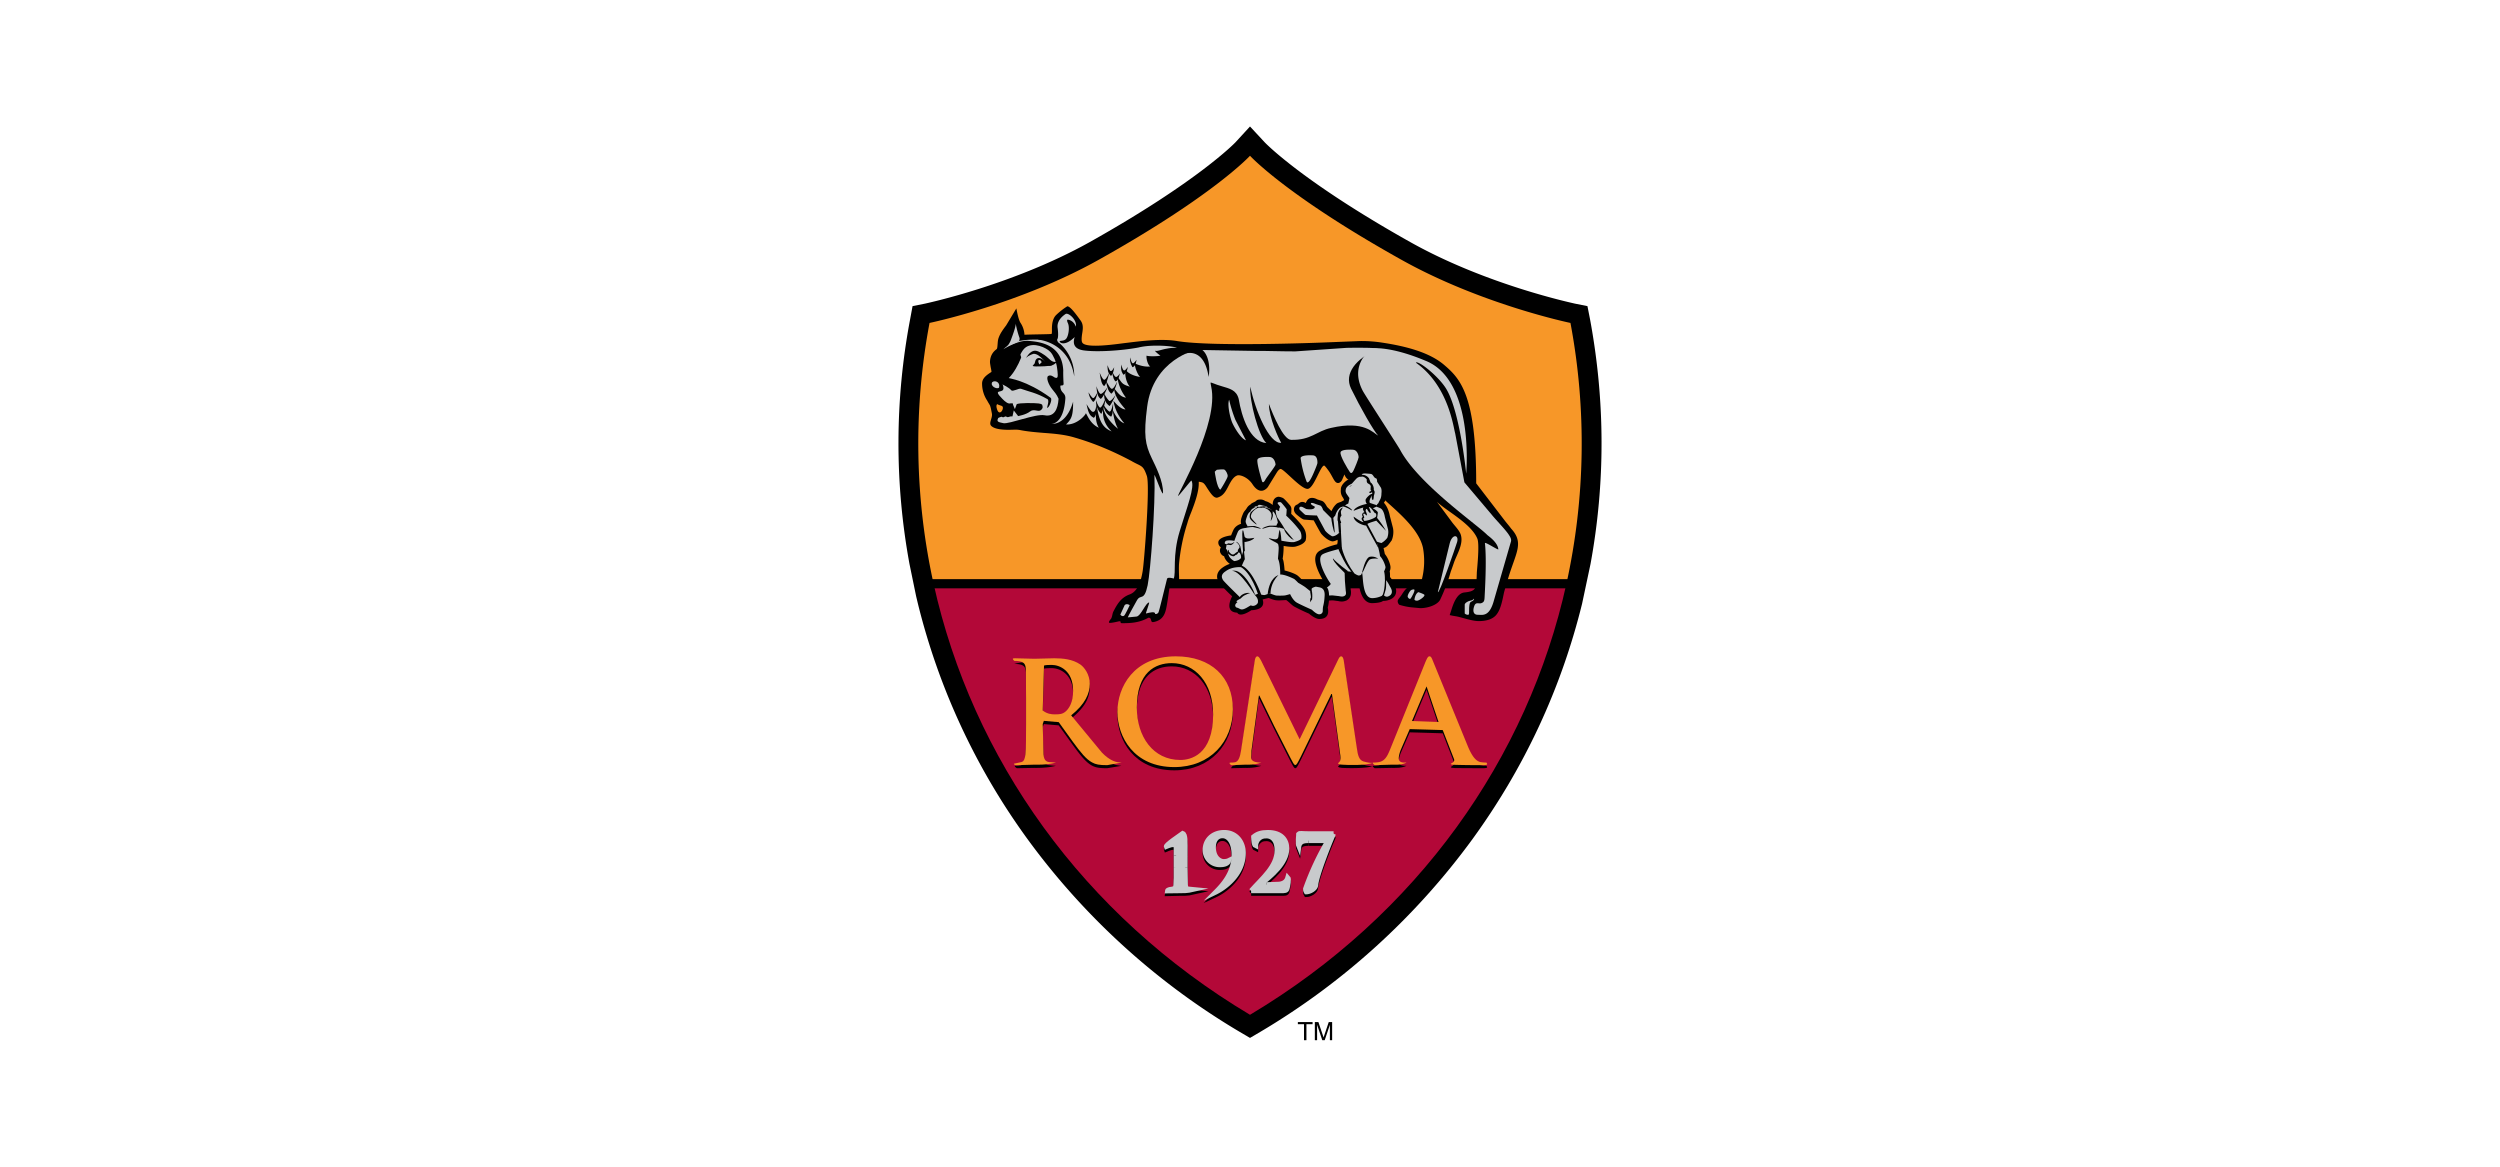 <?xml version="1.0" encoding="UTF-8"?>
<svg xmlns="http://www.w3.org/2000/svg" xmlns:xlink="http://www.w3.org/1999/xlink" width="150" height="70" viewBox="0 0 15.462 7.215" shape-rendering="geometricPrecision" image-rendering="optimizeQuality" fill-rule="evenodd" xmlns:v="https://vecta.io/nano"><style><![CDATA[.J{fill-rule:nonzero}.K{fill:#c8cacc}.L{stroke-miterlimit:10}.M{fill:none}.N{stroke-width:.03}.O{fill:#010101}.P{stroke:#000}.Q{stroke:#c8cacc}]]></style><g class="J"><path d="M9.834 1.974l-.016-.081-.08-.016c-.005-.002-.538-.113-1.012-.378-.675-.378-.902-.617-.904-.619L7.731.782l-.09.098c-.002.002-.23.241-.905.619-.474.264-1.006.376-1.012.378l-.08.016-.015.081a4.12 4.12 0 0 0-.004 1.514l.041.199.011.046a4.17 4.17 0 0 0 .677 1.455 4.4 4.4 0 0 0 1.314 1.194l.063.037.063-.037a4.4 4.4 0 0 0 1.314-1.194c.321-.442.548-.931.677-1.455l.052-.245c.092-.5.091-1.008-.003-1.514z"/><path d="M9.713 1.997s-.551-.114-1.046-.391c-.713-.398-.936-.643-.936-.643s-.223.245-.935.643c-.495.277-1.047.391-1.047.391a4.03 4.03 0 0 0 .025 1.613h3.914a4.03 4.03 0 0 0 .025-1.613z" fill="#f79728"/><path d="M7.731 6.276C8.767 5.658 9.45 4.689 9.688 3.61H5.774c.239 1.079.921 2.048 1.957 2.666z" fill="#b30838"/><path d="M7.274 5.309v-.061c-.016-.017-.051.001-.061.005-.004-.011.086-.07.102-.082.018.007.015.054.015.126v.087l.002.106c.001.015.003.022.018.025l.031.003c-.039.009-.068.007-.081.007l-.08.002c.001-.009.025-.011.033-.013.015-.003.018-.009.019-.024.002-.021.003-.061.002-.106v-.075z" class="O"/></g><g class="L M N P"><path d="M7.274 5.309v-.061"/><path d="M7.274 5.248c-.016-.017-.051.001-.061.005-.004-.011.086-.07.102-.082.018.007.015.054.015.126"/><path d="M7.33 5.297v.087"/><path d="M7.33 5.384l.002.106c.001.015.003.022.018.025l.031.003c-.039.009-.068.007-.081.007l-.08.002c.001-.009.025-.011.033-.013.015-.003.018-.009.019-.024.002-.021.003-.061.002-.106m0 0v-.075"/></g><use xlink:href="#B" class="J O"/><use xlink:href="#B" class="L M N P"/><path d="M7.738 5.525c.068-.076.16-.15.16-.249 0-.074-.04-.089-.064-.089s-.035.004-.049.017-.019.033-.019.045c-.011-.004-.013-.043-.013-.057.023-.019.048-.027.089-.027.082 0 .117.045.117.1 0 .091-.1.171-.16.219l.033.003.08-.002c.032-.004.047-.02.053-.042.009.009 0 .052-.004.068s-.012.014-.041.014h-.182 0z" class="J O"/><g class="L M N P"><path d="M7.738 5.525c.068-.076.16-.15.16-.249 0-.074-.04-.089-.064-.089s-.035.004-.049.017-.019.033-.019.045c-.011-.004-.013-.043-.013-.057.023-.019.048-.027.089-.027.082 0 .117.045.117.1 0 .091-.1.171-.16.219"/><path d="M7.8 5.487h.032"/><path d="M7.832 5.487l.08-.002c.032-.004.047-.02.053-.042.009.009 0 .052-.004.068s-.012.014-.041.014m0 0h-.182"/></g><path d="M8.248 5.173c-.03.067-.103.254-.11.314 0 .027-.038.046-.059.046-.006-.01-.005-.017-.003-.025.013-.045.073-.183.137-.292h-.121c-.013 0-.032.001-.043.009s-.015.02-.016.028c-.008-.019-.001-.074-.001-.079.007-.006.018-.001.067-.001h.149z" class="J O"/><g class="L M N P"><path d="M8.248 5.173c-.03.067-.103.254-.11.314 0 .027-.038.046-.059.046-.006-.01-.005-.017-.003-.025.013-.045.073-.183.137-.292"/><path d="M8.213 5.216h-.121"/><path d="M8.092 5.216c-.013 0-.032.001-.043.009s-.015.02-.016.028c-.008-.019-.001-.074-.001-.079.007-.006.018-.001.067-.001m0 0h.149"/></g><path d="M7.274 5.292v-.061c-.016-.017-.051.001-.061.005-.004-.011.086-.07.102-.082.018.007.015.054.015.126v.087l.002.106c.001.015.003.022.018.025l.031.003c-.039.009-.068.008-.081.008l-.08.001c.001-.009.025-.011.033-.012.015-.004.018-.01.019-.025.002-.021.003-.061.002-.106v-.075z" class="J K"/><g class="L M N Q"><path d="M7.274 5.292v-.061"/><path d="M7.274 5.231c-.016-.017-.051.001-.061.005-.004-.011.086-.07.102-.082.018.007.015.054.015.126m0 0v.087"/><path d="M7.33 5.367l.002.106c.001.015.003.022.018.025l.031.003c-.039.009-.068.008-.081.008l-.08.001c.001-.009.025-.011.033-.012.015-.004.018-.01.019-.025.002-.021.003-.061.002-.106m0 0v-.075"/></g><use xlink:href="#C" class="J K"/><use xlink:href="#C" class="L M N Q"/><path d="M7.738 5.509c.068-.077.16-.15.16-.25 0-.074-.04-.089-.064-.089s-.035.004-.049.017-.019.033-.019.045c-.011-.004-.013-.043-.013-.057.023-.019.048-.027.089-.027.082 0 .117.045.117.1 0 .091-.1.171-.16.219l.033.004.08-.003c.032-.004.047-.02.053-.042.009.009 0 .053-.004.068s-.012.015-.041.015h-.182z" class="J K"/><g class="L M N Q"><path d="M7.738 5.509c.068-.077.16-.15.16-.25 0-.074-.04-.089-.064-.089s-.035.004-.049.017-.019.033-.019.045c-.011-.004-.013-.043-.013-.057.023-.019.048-.027.089-.027.082 0 .117.045.117.1 0 .091-.1.171-.16.219"/><path d="M7.8 5.471h.032"/><path d="M7.832 5.471l.08-.003c.032-.004.047-.02.053-.042.009.009 0 .053-.004.068s-.012.015-.041.015m0 0h-.182"/></g><path d="M8.248 5.156c-.03.068-.103.254-.11.315 0 .026-.038.045-.059.045-.006-.01-.005-.017-.003-.024a1.73 1.73 0 0 1 .137-.293h-.121c-.013 0-.032.001-.043.009s-.015.02-.016.028c-.008-.019-.001-.074-.001-.078.007-.007.018-.002.067-.002h.149 0z" class="J K"/><g class="L M N Q"><path d="M8.248 5.156c-.03.068-.103.254-.11.315 0 .026-.038.045-.059.045-.006-.01-.005-.017-.003-.024a1.73 1.73 0 0 1 .137-.293"/><path d="M8.213 5.199h-.121"/><path d="M8.092 5.199c-.013 0-.032.001-.043.009s-.015.02-.016.028c-.008-.019-.001-.074-.001-.078.007-.007.018-.002.067-.002m0 0h.149"/></g><g class="J"><g class="O"><path d="M6.346 4.344l-.001-.185c-.002-.03-.009-.044-.038-.05-.007-.002-.022-.003-.034-.003.051-.015.106-.012.124-.012l.123-.003c.055 0 .114.005.161.037.024.017.059.062.059.12 0 .065-.027.124-.115.196l.19.23c.049.05.085.057.098.059s.017.003.024.003l-.089.015c-.049 0-.071-.004-.094-.016-.037-.02-.07-.061-.119-.128l-.087-.121-.092-.008-.007.019.005.187c.002.026.008.045.034.048.013.002.032.004.043.004-.058.015-.123.013-.136.013l-.106.002c-.018-.012-.014-.015-.004-.015s.024-.002.032-.004c.017-.003.022-.022.025-.048.004-.036.004-.106.004-.186v-.154h0zm.103.069h0a.11.11 0 0 0 .075.025c.035 0 .046-.004.062-.015.026-.019.051-.06.051-.131 0-.124-.082-.16-.133-.16-.022 0-.038.001-.047.003l-.008.278z"/><path d="M6.911 4.421c0-.149.099-.342.361-.342.217 0 .353.127.353.326s-.14.359-.362.359c-.251 0-.352-.188-.352-.343zm.592.017h0c0-.196-.113-.317-.256-.317-.101 0-.216.055-.216.273 0 .182.101.326.269.326.061 0 .203-.03.203-.282z"/><path d="M7.761 4.101c.003-.014.008-.022.015-.022s.012.004.024.027l.238.486.238-.492c.007-.014.011-.021.019-.021s.013.008.016.027l.079.535c.008.054.017.08.043.088s.043.009.054.009c-.03.015-.151.013-.186.011-.02-.002-.025-.005-.025-.01.015-.011.017-.023.014-.047l-.052-.38h-.004l-.19.39c-.021.041-.025.049-.033.049s-.016-.018-.03-.044l-.101-.199-.091-.186h-.003l-.046.34-.002.041c0 .017.011.025.026.028a.15.15 0 0 0 .037.005c-.045.015-.084.013-.1.013l-.087.002c.006-.015.012-.015.025-.018.024-.005.031-.039.036-.069l.086-.563z"/><path d="M8.719 4.529l-.055.126c-.009.022-.013.043-.013.054s.008.027.035.027h.013c-.03.015-.067.013-.094.013l-.103.002c-.017-.013-.014-.015-.006-.015s.02-.001.027-.002c.04-.005.056-.035.074-.079l.219-.541c.011-.026.016-.035.025-.035s.013.008.021.028l.217.53c.033.079.059.091.077.095.013.003.026.004.037.004.011.014.003.015-.029.015s-.095 0-.165-.001c-.016-.001-.026-.001-.026-.007.018-.01.024-.018.02-.028l-.07-.18-.204-.006h0zm.178-.044h0l-.074-.22-.09.214.164.006z"/></g><g fill="#f79728"><path d="M6.346 4.325l-.001-.185c-.002-.03-.009-.044-.038-.05-.007-.002-.022-.003-.034-.003-.015-.014-.009-.016.004-.016l.12.003.123-.003c.055 0 .114.006.161.038.024.016.059.061.059.12s-.027.124-.115.195l.19.23c.049.051.085.057.098.06l.024.002-.089.016c-.049 0-.071-.004-.094-.017-.037-.02-.07-.061-.119-.128l-.087-.121-.092-.008-.007.02.005.187c.002.025.008.044.034.048l.043.003c-.058.016-.123.013-.136.013l-.106.003c-.012 0-.018-.003-.018-.009l.046-.01c.017-.004.022-.023.025-.048.004-.037.004-.106.004-.186v-.154h0zm.103.069h0c.027.021.053.024.075.024.035 0 .046-.003.062-.014.026-.02.051-.06.051-.132 0-.124-.082-.16-.133-.16-.022 0-.038.001-.047.004l-.008.278z"/><path d="M6.911 4.402c0-.15.099-.343.361-.343.217 0 .353.127.353.327s-.14.358-.362.358c-.251 0-.352-.188-.352-.342zm.592.016h0c0-.196-.113-.317-.256-.317-.101 0-.216.056-.216.274 0 .181.101.325.269.325.061 0 .203-.029.203-.282z"/><path d="M7.761 4.082c.003-.015.008-.023.015-.023s.012.005.024.027l.238.486.238-.492c.007-.014.011-.021.019-.021s.013.009.016.027l.08.535c.007.055.016.08.042.088s.043.009.055.009c-.031.016-.152.014-.187.011-.02-.001-.025-.004-.025-.009.015-.012.017-.023.014-.047l-.052-.381h-.004l-.19.39c-.021.041-.025.049-.033.049s-.016-.017-.03-.044l-.101-.198-.091-.187h-.003l-.046.341-.002.041c0 .016.011.024.026.028s.028.004.037.004c-.045.016-.084.013-.1.013l-.087.003c-.015-.014-.01-.016-.001-.016s.013 0 .026-.002c.024-.006.031-.04.036-.069l.086-.563z"/><path d="M8.719 4.509l-.055.127c-.009.022-.013.043-.013.053 0 .016.008.027.035.027h.013c-.03.016-.067.013-.094.013l-.103.003c-.017-.014-.014-.016-.006-.016s.02-.001.027-.002c.04-.005.056-.034.074-.078l.219-.542c.011-.025.016-.035.025-.035s.013.008.021.028l.217.53c.033.079.059.091.077.096a.25.25 0 0 0 .037.003c.011.014.003.016-.029.016s-.095 0-.165-.002c-.016-.001-.026-.001-.026-.007.018-.009.024-.017.02-.028l-.07-.18-.204-.006h0zm.178-.044h0l-.074-.22-.09.214.164.006h0z"/></g></g><path d="M5.743 3.61h3.976" stroke-width=".057" stroke-linecap="round" class="L M P"/><g class="J"><path d="M9.346 3.269c-.01-.014-.023-.029-.035-.044l-.181-.236c0-.546-.098-.647-.199-.733-.088-.075-.229-.114-.381-.137a.83.83 0 0 0-.139-.01l-.15.006c-.041.002-.753.032-.981-.006-.099-.017-.237.002-.319.012-.038.004-.243.037-.267-.002-.005-.007-.005-.023-.003-.041.003-.029.015-.064-.007-.095-.031-.043-.065-.089-.083-.089a.44.44 0 0 0-.069.054c-.021.021-.027.055-.026.095 0 .025-.002.02-.003.022s-.134.003-.167.005c0-.006-.002-.04-.024-.073-.014-.02-.026-.09-.026-.09l-.063.105c-.018.024-.037.049-.047.078-.004.011-.005.024-.006.037s-.002.029-.006.032c-.025.018-.039.043-.041.075-.001.009.002.022.004.036.002.009.005.023.005.03-.03.019-.06.04-.058.075a.19.19 0 0 0 .032.103c.004.008.009.016.015.026s.01.035.014.055c.004.027-.022.058-.004.075.023.023.083.024.109.024l.041-.001c.01 0 .018.001.025.002.05.01.1.014.148.018.067.005.13.01.193.029.117.034.233.082.353.146.006.004.013.007.018.01.045.023.054.02.075.081s-.017.54-.026.59c-.013.08-.039.128-.08.143-.056.02-.079.064-.101.106-.007.014-.006.03-.014.044 0 0-.018.02-.012.025s.062-.009.062-.009c.019.001-.001.012.018.012.047 0 .105-.001.163-.034.025 0 .008.031.031.027.07-.013.076-.067.085-.118.014-.086.012-.101.022-.109s.04.005.048-.005 0-.07.003-.127a1.17 1.17 0 0 1 .052-.254l.001-.004c.005-.017.013-.039.022-.061.023-.059.05-.132.047-.19.025.004.029.005.043.025.038.061.052.074.07.074.035-.009.051-.034.068-.067s.034-.066.062-.072c.026-.001.066.02.089.055.05.077.092.023.096.017l.056-.091c.012-.018.02-.02.022-.02h.001c.024.004.131.131.169.123s.077-.144.1-.144c.008.005.021.024.03.036.028.043.034.072.056.072.007 0 .02-.006.027-.025l.012-.028c.001.001.02.065.066.009.005-.017.091.067.131.1l.071.066c.087.078.196.175.218.28a.46.46 0 0 1-.008.198c-.004.014-.008.022-.011.024s-.013.003-.025.003c-.048.003-.069.035-.087.063-.008.013-.019.024-.024.034s.003.025.008.029a.4.4 0 0 0 .076.016l.054.005c.048 0 .106-.02.123-.052a1.12 1.12 0 0 0 .066-.175l.007-.019.015-.043c.021-.053.056-.111.04-.164-.008-.027-.036-.054-.054-.078l-.094-.127c.056.055.211.134.25.228.014.033 0 .17-.003.207l-.002.053c-.002.057-.018.067-.075.073-.049.005-.071.077-.083.116l-.008.024.019.004.024.004c.035.007.095.029.137.029.049 0 .084-.012.106-.036.028-.031.039-.087.049-.136.004-.018.024-.084.031-.107.047-.15.093-.207.014-.293zM6.19 2.548h0c-.017.011-.024-.019-.024-.019-.004-.012-.005-.025.002-.03.013.009.028.008.033.016s-.002.027-.011.033z"/><g class="K"><path d="M9.116 3.702c-.005.011-.024.013-.031.015-.014.006-.027.014-.026.024v.053c.003.005.021.012.025.006s0-.037.004-.059c0-.003.003-.016.009-.019s.024-.011.019-.02zm-1.59-.797c.016-.001.04-.005.048 0s.02.027.019.04-.042.08-.045.083c-.022-.008-.035-.111-.035-.111z"/><path d="M9.329 3.303c-.023-.033-.08-.091-.103-.12l-.169-.2L9 2.68c-.011-.036-.041-.295-.243-.437.011-.018.142.084.189.164.085.144.122.522.122.522s.054-.576-.251-.698c-.219-.092-.328-.077-.328-.077s-.151.091-.06.264c.018.033.217.339.23.363.113.212.473.46.539.527.003.004.065.044.069.089.001.008-.084-.049-.083-.038.012.106-.001.311-.002.334s-.004.031-.02.037-.034-.01-.044.018-.007.054.022.054.072.015.1-.09l.105-.363c.005-.017-.009-.035-.016-.046zM6.282 2.001a.55.55 0 0 0 .024.09c0 .02-.007.021-.007.021l-.071.031s.016-.018.024-.04.031-.081.03-.102zm.849 1.774l-.009-.006.005-.006.009.006-.005.006zm1.641-.113c-.021.012-.024.047-.024.047s.008.01.024.004.046-.029.036-.036-.036-.015-.036-.015z"/><path d="M8.744 3.645s-.013 0-.02.007-.018.027-.018.036.013.021.019.013.034-.057.019-.056zM6.137 2.363c-.016.025.03.047.042.034.009-.035-.026-.047-.042-.034zm.061.013z"/><path d="M6.508 2.407c-.023-.027-.04-.073-.025-.082s.03.003.039.009c.014.007.021.002.02-.016s-.002-.028-.004-.041c-.004-.039-.025-.083-.041-.1-.027-.029-.104-.062-.152-.03-.014.01-.024.025-.033.043-.003.007.006.016.003.023-.017.043-.044.093-.076.125-.001.002.107.011.259.122.014.01-.012.065-.021.062-.004-.001.016-.046.001-.054-.07-.04-.112-.045-.164-.064-.013-.004-.049.019-.059.01-.013-.017-.053-.036-.057-.038.002.001.007.005.008.021.005.043-.075 0-.007.069.019.02.038.034.052.028.022 0 .012.003.014.008l.012.028.011-.03c.012-.01.115-.008.136-.005s.022.009.022.009c.001.006.009.018-.008.032s-.043-.011-.068.009-.073.028-.073.028l-.027-.035-.008.037h-.011l-.018.005-.014-.005-.015.006-.01-.004c-.016.005-.019.007-.02.008-.011.022-.003.025.032.032s.201-.06.254-.049c.06.012.083-.037.087-.102-.011-.027-.027-.044-.039-.059z"/></g><path d="M6.346 2.213s.02-.036.046-.043c.019-.005.038.006.067.025s.045.05.074.042c.01-.003-.022.033-.05.023-.007-.003-.049-.073-.09-.072 0 0-.027.006-.047.025z"/><path d="M6.421 2.18c-.035-.01-.055.013-.055.013.009-.022.05-.008.068-.001.01.005.024.027.033.046-.011-.011-.026-.023-.039-.024-.026-.003-.028.032-.028.032l-.013.016s.001.004.021.004.09 0 .099-.009-.049-.066-.086-.077zm.007.074h0c-.011-.021-.006-.028 0-.028s.014.007.014.015z"/><g class="K"><path d="M6.956 3.742l-.027.059c.006.009.016.012.023.007s.031-.057.035-.065c.001-.002-.02-.013-.031-.001zm2.056-.39c.013-.047-.031-.052-.046.009l-.073.3c.006.022.113-.288.119-.309zm-.346-.742l-.028-.002-.004-.006.028.002.004.006z"/><path d="M8.658 2.62l-.019-.001-.002-.006.018.001.003.006zm-1.617-.471c-.107.02-.257.029-.338.018-.065-.009-.068-.048-.056-.083-.06.059-.092.036-.093.028s.022 0 .038-.015.025-.072.013-.098.001-.022.001-.022.033.003.048.043c.009-.04-.046-.09-.064-.078s-.054.041-.049.084c.007.053.003.08-.014.079-.117-.005-.248-.021-.321.055 0 0 .088-.058.156-.052s.206.02.214.183c0 0-.001.036.002.079.002.022-.02.008-.02.018.001.045.033.038.031.077-.011.159-.085.156-.085.156s.089.013.133-.137c0 .086-.009.107-.044.141.068.004.122-.06.123-.07.01.016.03.069.08.09-.025-.041-.019-.091-.013-.136.015.1.04.137.092.159-.021-.021-.063-.066-.051-.147.01.069.091.131.091.131s-.026-.042-.032-.115c.034.074.071.081.071.081s-.057-.061-.067-.139c-.001-.002.04.053.074.053-.026-.031-.067-.076-.071-.132.026.034.044.056.074.059a.26.26 0 0 1-.054-.131c.029.036.024.048.078.063-.021-.021-.035-.077-.025-.104.01.019.046.038.089.044-.014-.009-.036-.063-.033-.084.019.01.061.024.095.019-.016-.009-.027-.056-.022-.067.008.006.072.005.085 0-.02-.013-.038-.032-.033-.03.015.005.04-.008.073-.013a.25.25 0 0 1 .062-.005c-.021-.011-.154-.023-.238-.002zm1.077.667s-.068-.005-.074.016a.65.65 0 0 0 .037.146c.009.021.032-.028.032-.028.007-.013.035-.078.035-.087s.001-.047-.03-.047zm.329.134zm-.597-.124s-.068-.004-.073.017.024.119.028.132c.007.021.022-.01.022-.01.007-.013.062-.083.062-.092s-.008-.047-.039-.047z"/><path d="M8.33 2.151l-.319.022c-.095 0-.195-.004-.249-.003l-.352-.006c-.019-.004-.278.063-.315.351-.023.177-.012.234.028.318.024.05.072.143.07.215-.001.03-.054-.127-.053-.109.007.182-.024.593-.042.68-.022.104-.043.051-.067.095-.004.006-.057.103-.056.104s.027-.003.054-.005.057-.087.078-.087c.004 0-.023.069-.019.068.022-.006.059-.015.056.003.008.002.015-.002.02-.008s.036-.141.054-.21c.004-.011.033-.004.041-.001.016-.033-.009-.141.037-.292s.095-.276.073-.314c-.002-.005-.081.1-.083.095-.005-.011.256-.449.205-.676-.001-.008-.004-.018-.004-.024s.03.011.068.021c.049.015.092.023.106.079.018.109.068.264.171.273-.047-.043-.106-.26-.099-.349.029.145.118.357.191.347-.015-.024-.076-.156-.076-.24.026.069.089.221.137.222.124.003.156-.054.248-.074.206-.047.26.032.291.048-.025-.024-.111-.174-.168-.291-.045-.093.031-.186.162-.243.026-.012-.147-.01-.188-.009z"/></g><path d="M8.419 2.952c-.02-.008-.021-.007-.021-.007l-.003.001.001-.003c.022-.001.025.007.025.007l.001.005-.003-.003zm-.06-.011l.02-.002-.005.004h-.001-.014v-.002z"/><path d="M8.373 2.938v.004z"/><path d="M8.486 3.73c-.073 0-.082-.118-.084-.139-.017-.002-.037-.014-.05-.024-.003.007-.002.016-.002.024l.004.059.001.001c.001.013.005.044-.026.062-.009.004-.019.007-.03.007s-.018-.002-.023-.003l-.009-.001c-.008-.001-.018-.003-.027-.003h-.002l-.066.003c-.029.001-.049-.019-.049-.019-.012-.012-.013-.032-.002-.047l.002-.004.004-.003c.003-.002.011-.007.021-.009l.045-.026c-.019-.036-.102-.163-.029-.203.026-.015.068-.03.106-.039.003-.01.004-.02.002-.028-.011.006-.022.01-.032.01-.033-.006-.065-.043-.069-.048s-.026-.045-.046-.082l-.061-.005c-.005-.002-.012-.003-.046-.032-.011-.01-.017-.023-.015-.036s.008-.02.018-.024.014-.013.026-.016l.004-.001h.004c.008 0 .015.003.021.007.01-.025.023-.032.039-.032.008 0 .017.002.028.007l.001.001.002.001.031.01c.008.004.015.008.031.037l.027.026c.012-.028.026-.04.031-.045s.017-.009.027-.012l.02-.011c-.003-.01-.008-.017-.012-.023-.01-.018-.009-.034-.008-.044v-.003c.002-.028.036-.052.037-.052.019-.014.031-.028.04-.036s.016-.011.025-.014c.008-.016.023-.023.048-.023a.61.61 0 0 1 .041.003c.018.003.03.014.036.028.016.005.026.019.028.038l.005.006c.004.004.013.014.016.029.009.019.008.041.006.05 0 .03-.008.048-.016.057.025.027.034.066.037.082l.019.073c.008.036-.004.07-.006.073l-.001.004-.003.004a.57.57 0 0 1-.019.025c-.01.012-.02.017-.029.019l.008.037c.023.028.035.068.035.082s-.003.019-.005.026h0c.002.007.002.016.002.035.01.01.018.026.027.043.045.099-.063.106-.07.104-.014.013-.06.014-.068.014z"/><path d="M8.479 2.931c-.006-.001-.03-.003-.036-.003-.033 0-.016.017-.016.017s-.026.003-.036.013-.03.033-.03.033c-.02.009-.034.021-.037.033s-.002.019.004.03l.018.026-.007.034s-.016.007-.02.012-.027.009-.032.014-.019.016-.029.049c-.011.01-.017.023-.017.023l-.058-.058s-.007-.024-.018-.028c-.004-.001-.029-.009-.035-.012-.022-.008-.025-.002-.021.004s.017.012.021.014.004.025-.05.016c-.002 0-.017-.009-.026-.013-.023-.007-.019.015-.014.019s.028.028.034.03.071.004.071.004l.051.094a.15.15 0 0 0 .042.034c.01.003.04-.008.055-.036l.006.111s-.103.024-.122.039c-.039.031.03.149.053.18.002.012-.07.052-.071.055-.011.012.001.021.01.021s.06-.004.072-.004l.035.004c.008 0 .024.007.038 0s.011-.02.009-.033l-.005-.06-.002-.063c.014.002.037.007.041.004.015.009.039.027.049.025s.013-.002.018-.018c.008.025 0 .161.065.158.04-.001.068-.02.068-.02s.011.015.027.01c.041-.015.019-.052.015-.058s-.022-.046-.034-.047c.001-.017-.002-.043-.005-.05.002-.004.009-.019.009-.026s-.012-.046-.034-.069c-.004-.036-.022-.09-.022-.09s.023.008.031.009c.023-.013.036-.032.036-.032s.011-.027.004-.055l-.019-.074s-.006-.044-.028-.054-.026-.009-.026-.009c.003-.013.011-.02.014-.022.006-.019.019-.025.019-.062 0 0 .004-.026-.006-.038l-.021-.033s.001-.019-.007-.021c-.015-.004-.016-.024-.031-.027z" class="K"/><path d="M8.363 2.999c-.014.009-.014.014-.016.013s.008-.012.016-.013zm.054-.019zm.073.059l-.005-.003h-.001c-.019.003-.019.013-.008.013l.015-.008-.001-.002z"/><path d="M8.525 3.389l-.007-.03-.003-.011-.056-.104-.002-.004c.013-.008.047-.017.055-.02l.06.063a.54.54 0 0 0-.055-.08c0-.001.006-.032.004-.036s-.018-.019-.024-.019h-.001l-.004-.005.019-.009.006-.009-.045-.015c-.009-.022.022-.053.016-.055-.012-.004-.041.027-.042.036s.003.02.008.025c-.059.012-.079.032-.082.043 0 0 .045-.018.061-.02-.01.009.006.028.006.028-.023.009-.012.026-.01.03-.015.009-.004.022.004.031.003.003-.013.002-.061-.033.002.034.059.055.077.055a7.01 7.01 0 0 0 .076.139zm-.095-.183h0c.018 0-.004-.024.003-.029s.017.013.021.01c.001-.01-.008-.027-.008-.027.003-.021.01-.01.011-.008s.013.023.019.02-.01-.036-.01-.036c.012-.004.035.038.038.037.01 0 .009.018.006.022-.01.012-.058.028-.073.026z"/><path d="M8.298 3.384l-.008.005-.012.008c.002.004.049.118.096.154l.002-.005c-.064-.086-.078-.162-.078-.162zm.175.059c-.029.004-.049.098-.049.098.007.006.03-.074.05-.082s.05-.004.05-.004-.022-.017-.051-.012zm-.219-.149c.003-.002-.008-.091-.008-.091l-.004.005-.007-.005c-.004.008.015.093.019.091z"/><path d="M8.275 3.223l.006.073.013-.007-.003-.054c.01-.001-.002-.012-.003-.025s.011-.023.009-.024-.004-.016-.004-.022.013-.026.013-.026c-.026.009-.031.038-.031.038l-.002.023c-.002.018.001.024.001.024h.001zm.291.352s0 .088-.019.111h.01c.004-.004.011-.032.014-.043s.002-.06.002-.06l-.007-.008z"/><path d="M8.244 3.453c-.004.019.073.09.073.09l.021-.01s-.073-.053-.094-.08zm.209-.489c0 .012-.002.021.01.027s.012.01.015.015c-.001.019-.002.021-.001.023v.001c.009.012.012.016.009.025l-.001.003c-.004.011 0 .036.006.034s.005-.023.006-.026.006-.018.005-.025c-.008-.016-.006-.018-.005-.021-.003-.02-.014-.034-.02-.036-.008-.018-.008-.023-.01-.026-.018-.025-.046-.022-.046-.022l-.011.013s.021-.011.043.015zm-.147.167c.004.002.022.005.055.026.004-.008-.03-.028-.046-.033z"/><path d="M8.208 3.634c-.028-.039-.09-.041-.111-.021-.012-.01-.037-.025-.049-.032-.019-.02-.027-.025-.031-.027-.016-.009-.046-.02-.072-.026-.004-.054-.009-.067-.012-.072a.49.49 0 0 0 .006-.08.32.32 0 0 0 .054.006c.01 0 .018-.001.024-.003.017-.005.044-.014.055-.032l.003-.004.001-.005c.001-.004.009-.04-.013-.073-.014-.023-.055-.066-.077-.087l.001-.026c.001-.01-.002-.021-.014-.033-.003-.004-.03-.035-.038-.039s-.02-.008-.03-.008c-.036.007-.034.048-.033.051-.02-.015-.033-.021-.046-.024-.007-.005-.017-.01-.03-.01-.02.001-.021.003-.029.01s-.025.01-.033.021c-.008.004-.017.012-.024.024s-.016.017-.023.035l-.003.007c-.006.016-.013.034-.008.053-.014.005-.035.014-.047.037-.005.01-.01.023-.015.035-.006.001-.081.01-.079.045 0 .011.006.022.016.029-.007.012-.008.025-.002.036s.013.016.022.019c.002.009.007.018.013.026s.015.016.022.021c-.014.005-.029.012-.043.022-.021.014-.052.045-.025.093a.95.95 0 0 0 .083.086c-.002.002-.054.097.031.101.019.033.085-.014.087-.015s.093.001.07-.067c.006-.001.036-.009.038-.009.01.004.031.013.044.014a.17.17 0 0 0 .023.001l.041-.002c.018.012.033.031.051.041a1.17 1.17 0 0 0 .09.043c.004.004.039.033.063.033.075 0 .052-.068.053-.072.006-.017.017-.094-.004-.122z"/><path d="M7.946 3.274c-.003-.004-.032-.012-.044-.013-.017-.008.001-.022.001-.031-.013-.065-.035-.07-.035-.07s-.007-.015-.025-.017c-.004-.014-.031-.016-.031-.016-.025-.008-.028-.005-.032 0s-.016-.003-.027.016c0 0-.013.003-.02.021 0 0-.01.003-.019.025-.005.016-.012.031-.009.042a.08.08 0 0 0 .012.024s-.009.007-.018.01-.034.004-.043.024-.022.056-.022.056c-.02-.005-.048-.004-.054.001-.015.022.007.018.007.018l-.005.029c.012.01.012.039.025.055s.027.022.027.022c.027-.003.043-.016.044-.021l.005-.021s.007-.025.01-.026l.006.056s-.02.039-.02.049c-.011.001-.059-.004-.099.026-.034.022-.022.043-.016.054s.108.109.111.113l-.014.008c-.025.015-.008.013-.008.016-.018.015-.015.024-.008.032.021.006.022.011.03.012.018.007.057-.025.062-.024.02.01.042-.008.043-.019s0-.016-.004-.025-.016-.021-.016-.021c.019-.006.021-.008.026-.005s.028.006.034.006.032-.012.036-.01.029.012.038.013.045.001.055-.001.03-.008.03-.008.017.039.042.053.093.044.093.044.027.028.045.028.022-.015.022-.019 0-.023.003-.033a.29.29 0 0 0 .008-.055c.001-.014.006-.054-.033-.06l-.021-.004c-.023.006-.026.012-.026.015s.003.022.003.022l-.04-.032c-.008-.007-.046-.029-.046-.029s-.02-.021-.026-.024-.056-.028-.085-.027c0-.022-.001-.073-.014-.097 0-.007.008-.078.003-.097-.002-.008.011-.015.017-.015s.068.014.084.007c0 0 .032-.008.04-.02 0 0 .006-.026-.009-.05a.71.71 0 0 0-.084-.092c.002-.014.003-.039.003-.039-.008-.013-.032-.041-.036-.044-.023-.003-.021.006-.019.009l.015.02c-.007.007-.007.02-.006.022-.007.01-.015-.01-.022-.003-.001.019.008.045.012.05s.042.06.044.07z" class="K"/><path d="M7.62 3.531c.049-.005.138.146.141.149.005-.01-.073-.171-.141-.149zm-.007-.16c.009-.002.023-.018.021-.019s-.01.01-.023.01l-.016-.002-.011.011.011-.002z"/><path d="M7.687 3.279c-.01.002.002.14.002.14l.01-.013c-.001-.008-.003-.049-.002-.055.003.003.051-.007.061-.025 0 0-.033.006-.041.004-.015-.002-.019-.009-.02-.013s-.006-.038-.01-.038zm-.006.219l-.01.007c.068.035.108.167.109.168v.002l.022.007s-.051-.152-.121-.184zm.159.177l.018-.006s-.002-.063.049-.112c0 0-.055.011-.067.118z"/><path d="M8.115 3.663l-.013-.009s.006.029.006.041c-.008.01-.004.03-.004.03s.005-.012.011-.018c.003-.021 0-.044 0-.044zm-.201-.385c-.002 0-.007.034-.007.038s-.001.022-.025.019-.035-.009-.035-.009c.009.017.049.026.059.04.002.003.004.018.004.02h.008v-.028l.008-.002c-.003-.058-.009-.078-.012-.078zm-.164-.025c-.015 0-.036.002-.037.002l-.025.005.008.006s.032-.007.053-.007c.027.005.049.013.049.01s-.026-.013-.038-.016z"/><path d="M7.907 3.262l.002-.001.001-.001v-.001-.002l-.01-.006h-.048c-.011 0-.048.015-.045.018s.028-.009.046-.011.053.004.054.004z"/><path d="M7.87 3.172c.009-.01-.009-.021-.009-.022l-.041-.013c-.002-.002.004-.008.023.006.001-.002-.011-.014-.027-.012-.023.002-.026.003-.029.004-.012-.004-.031-.002-.034.008.014-.01.022-.01.021-.006s-.017.012-.024.018-.013.013-.015.014c-.008.017-.008.031-.002.041s.036.035.039.033-.032-.032-.035-.045c-.005-.031.037-.058.05-.059.02.003.021 0 .021 0 .011-.002.062.018.056.055-.002.012-.006.026-.004.028.015-.026.015-.04.01-.05z"/><path d="M8.003 3.341l-.061-.073c-.001.018.025.048.044.063zm-.336.355c.007.011.014-.005.026-.012s.031-.015.04-.016c-.033-.008-.065.016-.066.028z"/><path d="M7.65 3.43l.01-.014c.012-.001.02.03.014.038l-.009.01.01-.005c.004-.002.009-.008.008-.02l-.011-.056v-.002c-.012-.026-.022-.03-.028-.03 0 0 .025.017.022.035l-.01.015v.01c-.016.007-.023.021-.034.018s-.015-.012-.021-.016c-.003-.021-.007-.009-.007-.009s-.006.015.002.02c.015.01.01.01.026.015s.015-.009.028-.009zm.704-.48c-.011 0-.025-.007-.029-.026-.001-.004-.011-.026-.019-.045-.047-.11-.043-.07-.039-.087.008-.032.051-.036.083-.036s.044.007.055.017a.08.08 0 0 1 .022.055c0 .001-.024.072-.035.093l-.001.001c-.017.028-.032.028-.037.028h0z"/><path d="M8.365 2.781s-.069-.005-.074.016.043.101.058.123c.011.016.022-.01.022-.01.007-.013.032-.074.032-.083s-.008-.047-.038-.046z" class="K"/><path d="M6.419 2.1s.191.012.225.228a.27.27 0 0 0-.087-.202c-.007-.004-.03-.015-.013-.054-.064-.009-.125.028-.125.028zm.911.087s.117-.044.145.144c.012-.069-.003-.15-.051-.175s-.094.031-.094.031zm-.549.201s.012.039.024.047.045-.041.045-.041-.022.058-.042.073c-.016-.012-.023-.027-.027-.079z"/><path d="M6.829 2.432a.16.16 0 0 0 .031.047c.012.007.041-.039.041-.039s-.026.06-.039.071c-.012-.011-.035-.025-.033-.079zm-.109.067s.023.041.036.047c.024.009.025-.052.025-.052s.01.068-.016.09c-.021-.012-.032-.02-.045-.085z"/><path d="M6.778 2.474s.012.037.024.046.036-.058.036-.058-.008.066-.027.098c-.012-.014-.032-.034-.033-.086z"/><path d="M6.825 2.504c0 .001.023.034.036.041s.023-.051.023-.051.004.065-.012.083c-.01-.006-.042-.023-.047-.073zm.013-.157s.022.05.036.057.036-.046.036-.046-.011.058-.037.077c-.017-.016-.023-.026-.035-.088z"/><path d="M6.801 2.304s.014.037.026.044.034-.044.034-.044-.013.064-.032.084c-.014-.011-.02-.029-.028-.084zm.076-.013s.011.032.022.039.027-.021.027-.021-.007.044-.026.05c-.009-.007-.017-.021-.023-.068zm.058-.037s.006.03.015.036.025-.021.025-.021-.002.034-.026.049c-.008-.011-.019-.024-.014-.064zm.054-.044s.007.03.015.036.025-.021.025-.021-.003.041-.025.046c.003.003-.019-.025-.015-.061zm-.257.216s.02.035.029.036.027-.036.027-.036-.008.05-.027.06c-.008-.01-.024-.026-.029-.06z"/><path d="M6.85 2.258s.009.03.018.036.023-.023.023-.023-.004.042-.02.054c-.01-.009-.023-.024-.021-.067z"/><path d="M7.706 2.723c-.032-.011-.071-.078-.084-.107s-.033-.113-.02-.144a.82.82 0 0 0 .039.125l.065.126z" class="K"/><path d="M8.403 3.587c-.006-.012-.037-.024-.051-.026-.017.021-.017.032-.015.043.003.018.004.013.021.014s.024.003.037.002c.014-.02.017-.03.008-.033h0zm-.376 2.747v-.013h.091v.013H8.08v.099h-.015v-.099zm.105.099v-.112h.022l.032.095.032-.095h.021v.112h-.014v-.095l-.032.095h-.015l-.032-.095v.095z"/></g><defs ><path id="B" d="M7.69 5.293c0 .131-.114.214-.172.241.041-.04.114-.117.114-.228 0-.083-.035-.12-.071-.12s-.056.03-.056.07c0 .072.046.089.062.089s.026-.003.032-.006c-.003.019-.027.026-.051.026a.09.09 0 0 1-.095-.091c0-.063.048-.109.119-.109s.118.056.118.128z"/><path id="C" d="M7.69 5.276c0 .131-.114.214-.172.242.041-.041.114-.118.114-.229 0-.083-.035-.12-.071-.12s-.056.03-.056.07c0 .072.046.089.062.089s.026-.003.032-.006c-.003.019-.027.026-.051.026a.09.09 0 0 1-.095-.091c0-.063.048-.109.119-.109s.118.056.118.128z"/></defs></svg>